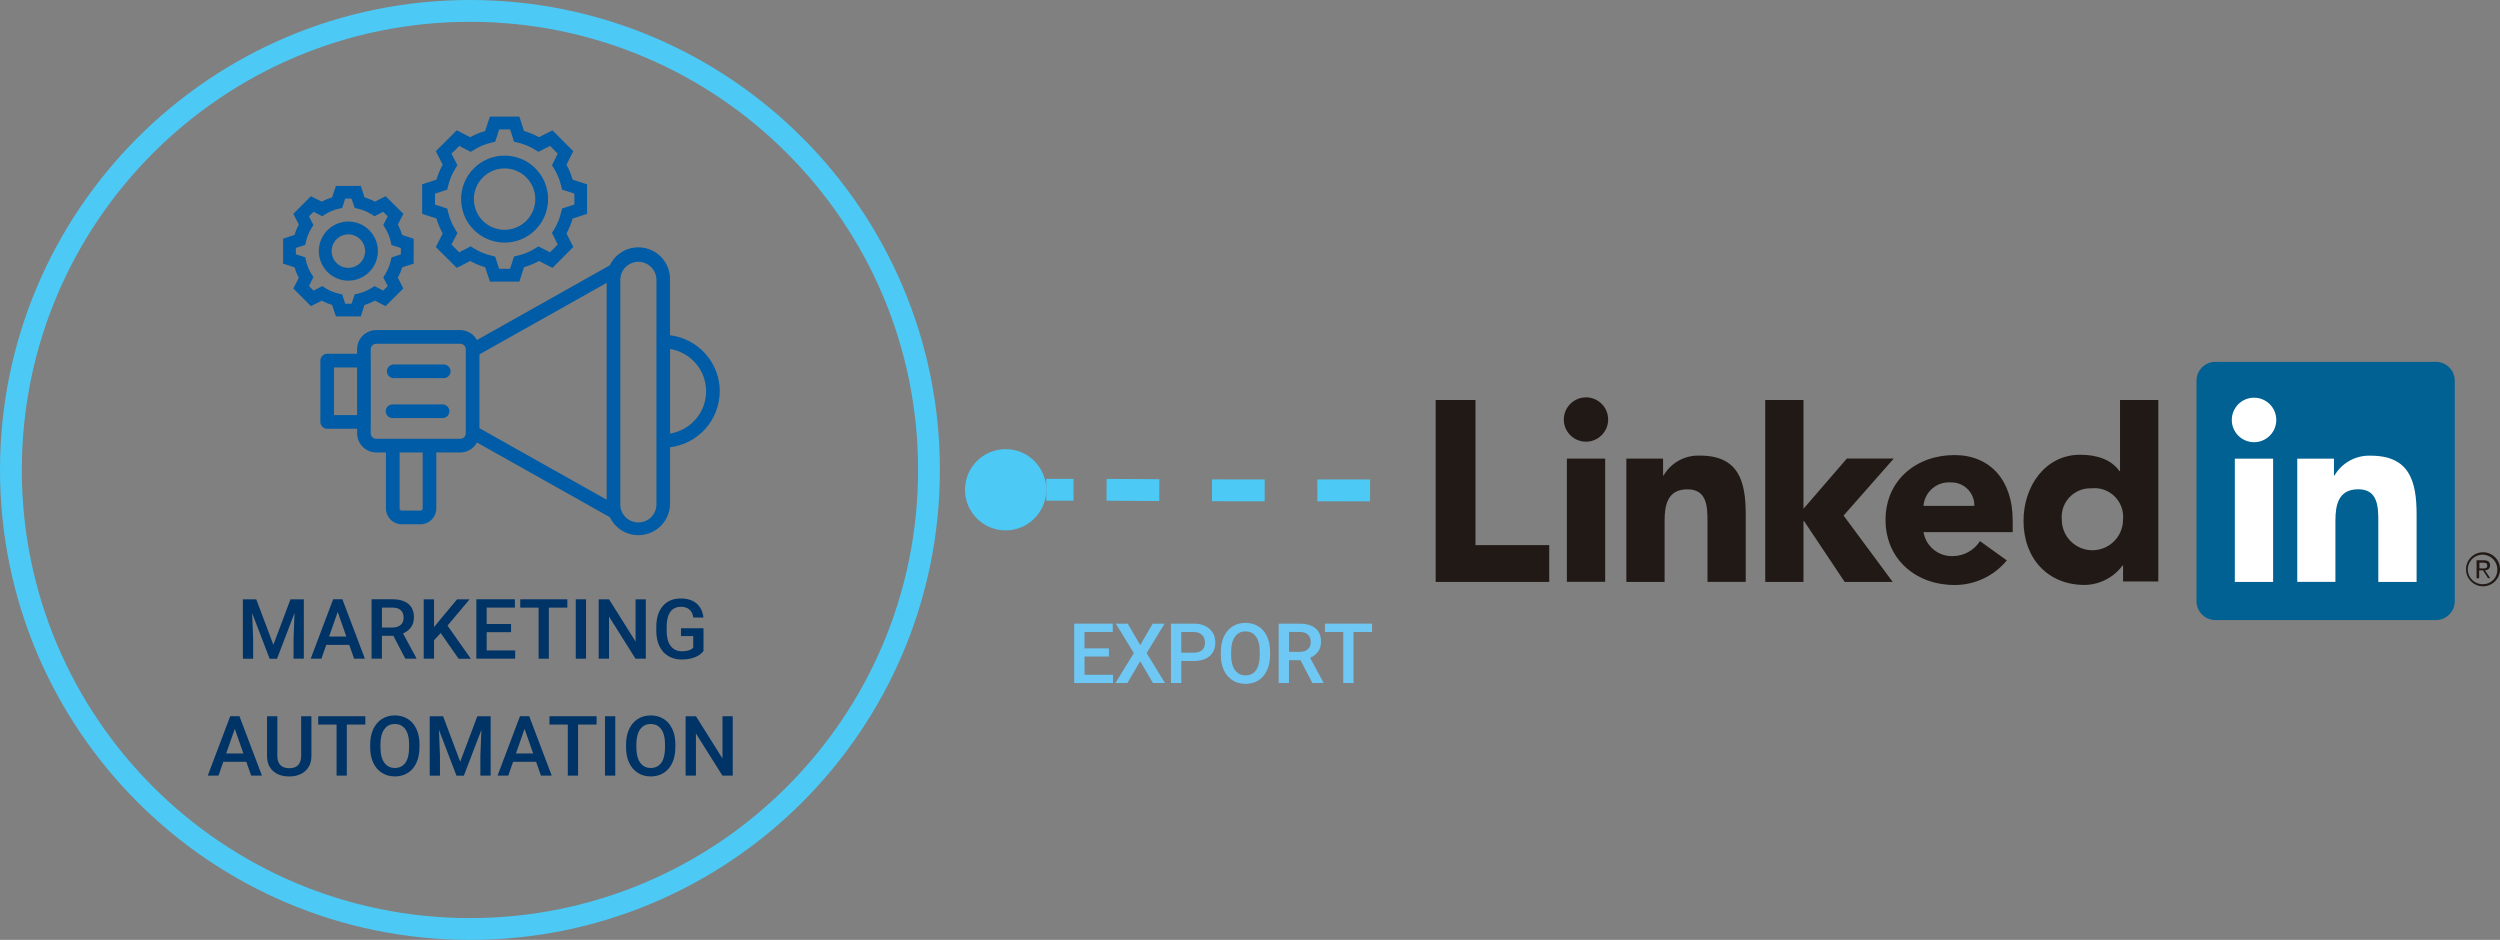 <svg xmlns="http://www.w3.org/2000/svg" id="uuid-79084e4f-c9a5-414c-a0a9-e5a6ddd7455d" viewBox="0 0 859.7 323.21"><rect x="0" y="0" width="859.7" height="323.21" fill="#808080" stroke="none"/><defs><style>.uuid-9514b16e-767f-483e-b648-de3748850240{fill:#036;}.uuid-9514b16e-767f-483e-b648-de3748850240,.uuid-f5790d60-5377-4c0b-a21d-47b974243bdd,.uuid-aeb604ad-9d93-4703-85c5-0fab707ad4b2,.uuid-12563bb3-178a-4d5f-9e81-7fe7d02045d6,.uuid-30cffbfe-94c7-4289-b6e6-ace164fdfa2b,.uuid-d26cc3b7-5006-4d25-b39f-de2cfd32cd1c,.uuid-955d77b5-72da-488d-9f8e-5db69c36f49e{stroke-width:0px;}.uuid-476ed7e2-035e-4fb4-9198-214785fe8b24{stroke-dasharray:0 0 18.12 18.12;}.uuid-476ed7e2-035e-4fb4-9198-214785fe8b24,.uuid-e6189b0b-4d63-4919-acca-0a3a0d9dc7c1,.uuid-4b5a04ae-2d71-42d0-b507-1cd52e5cf1ab{fill:none;stroke:#4cc9f5;stroke-miterlimit:10;stroke-width:7.5px;}.uuid-f5790d60-5377-4c0b-a21d-47b974243bdd{fill:#005ca6;}.uuid-aeb604ad-9d93-4703-85c5-0fab707ad4b2{fill:#006192;}.uuid-12563bb3-178a-4d5f-9e81-7fe7d02045d6{fill:#6fc7f3;}.uuid-30cffbfe-94c7-4289-b6e6-ace164fdfa2b{fill:#4cc9f5;}.uuid-4b5a04ae-2d71-42d0-b507-1cd52e5cf1ab{stroke-linecap:round;}.uuid-d26cc3b7-5006-4d25-b39f-de2cfd32cd1c{fill:#211915;}.uuid-955d77b5-72da-488d-9f8e-5db69c36f49e{fill:#fff;}</style></defs><g id="uuid-92f687cd-b31c-422b-8b88-f61a72082acd"><g id="uuid-abadebe4-2fa8-40d1-b2b6-54320e29d076"><path class="uuid-d26cc3b7-5006-4d25-b39f-de2cfd32cd1c" d="M854.7,196.09c.87,0,1.58-.7,1.58-1.58,0-.03,0-.07,0-.1,0-1.18-.72-1.75-2.17-1.75h-2.47v6.19h.89v-2.69h1.33l1.7,2.66h.76l-1.83-2.76.2.02ZM853.66,195.47h-1.04v-1.97h1.23c.67,0,1.46,0,1.46.99s-.69.99-1.65.99Z"></path><path class="uuid-d26cc3b7-5006-4d25-b39f-de2cfd32cd1c" d="M853.86,189.92c-3.23,0-5.85,2.62-5.85,5.85,0,3.23,2.62,5.85,5.85,5.85,3.23,0,5.85-2.62,5.85-5.85h0c.03-3.2-2.55-5.82-5.75-5.85-.03,0-.07,0-.1,0ZM853.86,200.9c-2.81.08-5.15-2.13-5.23-4.93-.08-2.81,2.13-5.15,4.93-5.23,2.81-.08,5.15,2.13,5.23,4.93,0,.05,0,.1,0,.15.08,2.72-2.06,5-4.78,5.08-.05,0-.1,0-.15,0Z"></path><polygon class="uuid-d26cc3b7-5006-4d25-b39f-de2cfd32cd1c" points="493.7 137.55 507.39 137.55 507.39 187.45 532.75 187.45 532.75 200.11 493.7 200.11 493.7 137.55"></polygon><path class="uuid-d26cc3b7-5006-4d25-b39f-de2cfd32cd1c" d="M538.82,157.7h13.17v42.38h-13.17v-42.38ZM545.51,136.64c4.21.07,7.57,3.54,7.5,7.75-.07,4.21-3.54,7.57-7.75,7.5-4.2-.07-7.55-3.52-7.5-7.72.07-4.21,3.53-7.58,7.75-7.52"></path><polygon class="uuid-d26cc3b7-5006-4d25-b39f-de2cfd32cd1c" points="607.03 137.55 620.18 137.55 620.18 174.95 635.1 157.68 651.23 157.68 633.97 177.29 650.86 200.11 634.34 200.11 620.35 179.14 620.18 179.14 620.18 200.11 607.03 200.11 607.03 137.55"></polygon><path class="uuid-d26cc3b7-5006-4d25-b39f-de2cfd32cd1c" d="M559.27,157.7h12.63v5.8h.17c2.58-4.4,7.36-7.02,12.46-6.83,13.35,0,15.79,8.78,15.79,20.18v23.24h-13.15v-20.6c0-4.93,0-11.22-6.86-11.22s-7.89,5.35-7.89,10.88v20.97h-13.15v-42.4Z"></path><path class="uuid-d26cc3b7-5006-4d25-b39f-de2cfd32cd1c" d="M678.94,173.96c.1-4.36-3.36-7.97-7.72-8.07-.12,0-.25,0-.37,0-4.82-.35-9.02,3.25-9.4,8.07h17.49ZM690.09,192.73c-4.43,5.37-11.03,8.46-17.98,8.44-13.17,0-23.71-8.78-23.71-22.4s10.58-22.28,23.71-22.28c12.33,0,20.01,8.78,20.01,22.37v4.12h-30.66c.79,4.82,4.99,8.33,9.87,8.26,3.86.04,7.46-1.91,9.55-5.16l9.23,6.64Z"></path><path class="uuid-d26cc3b7-5006-4d25-b39f-de2cfd32cd1c" d="M719.54,167.94c-5.44-.39-10.16,3.7-10.55,9.13-.04.54-.03,1.08.02,1.62,0,5.82,4.72,10.53,10.53,10.53s10.53-4.72,10.53-10.53c.53-5.42-3.43-10.25-8.86-10.78-.56-.05-1.12-.06-1.68-.02M742.19,199.96h-12.11v-5.5h-.17c-3.08,4.15-7.91,6.62-13.07,6.69-12.65,0-20.99-9.13-20.99-22.03,0-11.87,7.4-22.74,19.49-22.74,5.45,0,10.53,1.48,13.52,5.62h.17v-24.45h13.17v62.41Z"></path><path class="uuid-aeb604ad-9d93-4703-85c5-0fab707ad4b2" d="M837.58,124.43h-75.68c-3.58-.04-6.52,2.83-6.56,6.41,0,0,0,0,0,0v75.98c.04,3.58,2.98,6.45,6.56,6.41,0,0,0,0,0,0h75.68c3.58.04,6.52-2.83,6.56-6.41h0v-75.98c-.04-3.58-2.98-6.45-6.56-6.41,0,0,0,0,0,0Z"></path><path class="uuid-955d77b5-72da-488d-9f8e-5db69c36f49e" d="M768.51,157.73h13.17v42.38h-13.17v-42.38ZM775.12,136.76c4.22,0,7.65,3.42,7.65,7.65s-3.42,7.65-7.65,7.65-7.65-3.42-7.65-7.65h0c0-4.22,3.42-7.65,7.65-7.65"></path><path class="uuid-955d77b5-72da-488d-9f8e-5db69c36f49e" d="M789.97,157.73h12.63v5.8h.17c2.58-4.4,7.36-7.02,12.46-6.83,13.35,0,15.79,8.78,15.79,20.18v23.24h-13.17v-20.62c0-4.93,0-11.25-6.86-11.25s-7.89,5.35-7.89,10.88v20.97h-13.12v-42.36Z"></path></g><path class="uuid-476ed7e2-035e-4fb4-9198-214785fe8b24" d="M471.14,168.64c-30.69.02-61.69.02-92.92-.22"></path><line class="uuid-e6189b0b-4d63-4919-acca-0a3a0d9dc7c1" x1="369.16" y1="168.42" x2="359.79" y2="168.42"></line><path class="uuid-30cffbfe-94c7-4289-b6e6-ace164fdfa2b" d="M331.85,168.42c0-7.72,6.25-13.97,13.97-13.97s13.97,6.25,13.97,13.97-6.26,13.97-13.97,13.97-13.97-6.25-13.97-13.97"></path><path class="uuid-f5790d60-5377-4c0b-a21d-47b974243bdd" d="M247.52,134.55c-.01-4.75-1.76-9.32-4.91-12.87-3.15-3.54-7.49-5.82-12.2-6.39v-19.34c0-3.32-1.5-6.46-4.1-8.53-2.6-2.07-5.99-2.84-9.23-2.1-3.23.75-5.95,2.92-7.38,5.92l-45.69,25.69c-.56-1.03-1.39-1.9-2.4-2.5-1.01-.6-2.17-.92-3.34-.92h-28.9c-1.74,0-3.42.7-4.65,1.93-1.24,1.24-1.93,2.91-1.93,4.65v1.56h-10.28c-1.29,0-2.34,1.06-2.34,2.36v21.08c0,1.3,1.06,2.35,2.35,2.35h10.28v1.56c0,1.75.7,3.42,1.93,4.65,1.24,1.24,2.91,1.93,4.65,1.94h3.33v19.23c0,1.45.57,2.84,1.6,3.86,1.02,1.03,2.41,1.6,3.86,1.61h6.41c1.45,0,2.83-.58,3.86-1.61,1.02-1.02,1.6-2.41,1.6-3.86v-19.23h8.24c1.18,0,2.33-.33,3.34-.93,1.01-.6,1.84-1.46,2.4-2.49l45.69,25.68c1.42,3,4.15,5.18,7.38,5.92,3.23.74,6.64-.03,9.23-2.1,2.6-2.07,4.1-5.21,4.1-8.53v-19.33c4.7-.57,9.04-2.85,12.18-6.39,3.15-3.55,4.89-8.12,4.91-12.87ZM114.86,126.37h7.93v16.37h-7.93v-16.37ZM145.35,174.82c-.01.42-.34.76-.76.77h-6.41c-.21,0-.4-.09-.54-.23-.14-.14-.22-.34-.22-.54v-19.23h7.93v19.23ZM160.18,149c-.02,1.04-.86,1.88-1.9,1.89h-28.9c-1.04-.01-1.88-.85-1.9-1.89v-3.82s.02-.06.02-.09v-21.07s-.02-.06-.02-.09v-3.83c.02-1.04.86-1.87,1.9-1.89h28.9c1.04.02,1.88.85,1.9,1.89v28.89ZM164.87,121.86l43.75-24.59v74.57l-43.75-24.59v-25.39ZM225.73,173.16h0c.08,1.69-.54,3.35-1.71,4.58-1.17,1.23-2.8,1.92-4.5,1.92s-3.33-.7-4.5-1.92c-1.17-1.23-1.79-2.88-1.71-4.58v-77.2c.1-2.15,1.3-4.1,3.19-5.15,1.88-1.05,4.16-1.05,6.05,0,1.88,1.05,3.08,2.99,3.18,5.15v77.19h0ZM230.43,149.09v-29.07c4.65.74,8.66,3.66,10.79,7.86,2.14,4.19,2.14,9.16,0,13.35-2.14,4.19-6.15,7.11-10.79,7.86h0ZM154.94,127.68c0,.63-.25,1.22-.69,1.67-.44.44-1.04.68-1.67.68h-17.11c-.64.02-1.25-.22-1.71-.66-.46-.44-.71-1.05-.71-1.69s.25-1.25.71-1.69c.45-.44,1.07-.68,1.71-.66h17.11c.63,0,1.23.25,1.67.69.44.44.69,1.04.69,1.66M154.54,141.42h0c0,1.3-1.06,2.34-2.36,2.34h-17.12c-.64.02-1.25-.22-1.71-.66-.45-.44-.71-1.05-.71-1.69s.26-1.24.71-1.68c.45-.44,1.07-.68,1.71-.66h17.12c.63,0,1.22.25,1.67.69.44.44.69,1.04.69,1.66ZM152.24,80.28l-2.36,4.66,7.2,7.18,4.61-2.37c1.63.9,3.35,1.62,5.14,2.13l1.65,4.95h10.13l1.6-4.95c1.79-.51,3.52-1.22,5.14-2.13l4.65,2.36,7.15-7.18-2.35-4.64c.9-1.63,1.61-3.35,2.12-5.14l4.96-1.61v-10.15l-4.96-1.61c-.51-1.79-1.22-3.52-2.12-5.14l2.35-4.64-7.16-7.18-4.65,2.36c-1.63-.91-3.36-1.62-5.14-2.13l-1.6-4.95h-10.13l-1.65,4.95c-1.79.52-3.51,1.23-5.14,2.13l-4.61-2.37-7.2,7.18,2.36,4.66c-.9,1.62-1.62,3.34-2.14,5.12l-4.92,1.61v10.15l4.92,1.6c.52,1.79,1.24,3.5,2.14,5.12M149.58,66.59l4.22-1.38.28-1.21c.51-2.17,1.37-4.23,2.55-6.11l.67-1.07-2.04-3.97,2.67-2.65,3.96,2.02,1.06-.66c1.88-1.18,3.95-2.03,6.11-2.54l1.22-.28,1.38-4.25h3.75l1.37,4.25,1.22.28c2.16.49,4.22,1.34,6.1,2.52l1.06.67,4-2.03,2.64,2.65-2,4,.67,1.05c1.17,1.88,2.02,3.95,2.51,6.11l.29,1.21,4.25,1.38v3.75l-4.25,1.38-.29,1.21c-.49,2.16-1.34,4.22-2.51,6.11l-.67,1.05,1.99,4-2.64,2.67-4-2.03-1.06.67c-1.87,1.18-3.94,2.03-6.1,2.52l-1.22.28-1.37,4.25h-3.76s-1.38-4.24-1.38-4.24l-1.22-.28c-2.16-.51-4.23-1.37-6.11-2.54l-1.06-.67-3.95,2.05-2.67-2.67,2.06-3.97-.67-1.07c-1.18-1.88-2.04-3.94-2.55-6.11l-.28-1.21-4.22-1.38v-3.74ZM173.51,83.43c3.97,0,7.78-1.57,10.59-4.38,2.8-2.8,4.38-6.61,4.38-10.58,0-3.97-1.57-7.77-4.38-10.58-2.8-2.81-6.61-4.38-10.58-4.38s-7.78,1.57-10.58,4.38c-2.8,2.8-4.38,6.61-4.38,10.58,0,3.96,1.57,7.77,4.38,10.57,2.8,2.8,6.61,4.38,10.57,4.39h0ZM173.51,57.91h0c2.8,0,5.49,1.11,7.47,3.08,1.98,1.98,3.09,4.66,3.1,7.47,0,2.8-1.11,5.49-3.1,7.47-1.98,1.98-4.66,3.1-7.46,3.1s-5.49-1.11-7.47-3.09c-1.98-1.98-3.1-4.67-3.1-7.47,0-2.8,1.11-5.49,3.1-7.47,1.98-1.98,4.66-3.09,7.46-3.09h0ZM114.21,104.87l1.3,3.93h8.57l1.25-3.92c1.25-.37,2.45-.87,3.6-1.49l3.66,1.87,6.11-6.06-1.88-3.69c.61-1.14,1.1-2.34,1.48-3.58l3.94-1.27v-8.58l-3.94-1.28c-.38-1.24-.87-2.44-1.48-3.58l1.89-3.7-6.11-6.05-3.66,1.87c-1.14-.62-2.36-1.11-3.6-1.49l-1.25-3.92h-8.58l-1.3,3.93c-1.24.37-2.44.87-3.57,1.48l-3.71-1.87-6.05,6.05,1.88,3.68c-.61,1.14-1.11,2.35-1.48,3.59l-3.93,1.29v8.57l3.93,1.29c.37,1.24.87,2.44,1.48,3.58l-1.88,3.68,6.05,6.06,3.71-1.87c1.14.61,2.34,1.11,3.58,1.49M106.25,98.33l1.53-3.02-.66-1.06c-.88-1.41-1.52-2.95-1.89-4.57l-.28-1.21-3.22-1.03v-2.18l3.21-1.03.29-1.22c.37-1.62,1.01-3.16,1.88-4.57l.67-1.06-1.53-3.01,1.56-1.55,2.99,1.53,1.07-.67h0c1.41-.88,2.96-1.52,4.58-1.9l1.22-.28,1.04-3.21h2.17l1.09,3.22,1.19.28c1.62.37,3.16,1.01,4.57,1.9l1.06.67,2.98-1.53,1.56,1.55-1.52,3,.64,1.05c.88,1.42,1.52,2.97,1.9,4.6l.28,1.21,3.22,1.05v2.18l-3.22,1.05-.28,1.21c-.38,1.62-1.02,3.17-1.9,4.6l-.64,1.05,1.52,3-1.56,1.55-2.98-1.54-1.06.67c-1.41.88-2.95,1.52-4.57,1.9l-1.18.27-1.1,3.22h-2.17l-1.04-3.21-1.22-.28c-1.62-.37-3.17-1.01-4.58-1.9l-1.06-.67-2.99,1.54-1.55-1.56ZM119.77,96.51h0c2.7,0,5.29-1.06,7.2-2.97,1.91-1.9,2.98-4.49,2.99-7.18,0-2.7-1.07-5.29-2.98-7.19-1.9-1.91-4.49-2.98-7.18-2.99-2.7,0-5.29,1.07-7.19,2.98-1.91,1.91-2.98,4.49-2.98,7.19,0,2.69,1.08,5.27,2.98,7.18,1.9,1.9,4.48,2.98,7.17,2.99h0ZM119.77,80.59h0c1.53,0,3,.6,4.08,1.68,1.09,1.08,1.69,2.54,1.7,4.07,0,1.53-.6,2.99-1.68,4.08-1.08,1.08-2.54,1.69-4.07,1.69-1.53,0-3-.6-4.08-1.68-1.08-1.08-1.68-2.54-1.68-4.07s.6-2.99,1.68-4.07c1.07-1.08,2.53-1.69,4.06-1.69Z"></path><path class="uuid-9514b16e-767f-483e-b648-de3748850240" d="M84.7,261.96h-7.91l-1.65,4.75h-3.69l7.71-20.42h3.18l7.73,20.42h-3.7l-1.67-4.75ZM77.78,259.1h5.92l-2.96-8.47-2.96,8.47Z"></path><path class="uuid-9514b16e-767f-483e-b648-de3748850240" d="M107.09,246.3v13.65c0,2.17-.69,3.89-2.08,5.15-1.39,1.27-3.24,1.9-5.55,1.9s-4.19-.62-5.57-1.87-2.06-2.98-2.06-5.2v-13.63h3.54v13.66c0,1.37.35,2.41,1.04,3.13.69.72,1.71,1.08,3.06,1.08,2.73,0,4.1-1.44,4.1-4.32v-13.55h3.53Z"></path><path class="uuid-9514b16e-767f-483e-b648-de3748850240" d="M125.63,249.16h-6.37v17.56h-3.52v-17.56h-6.31v-2.86h16.2v2.86Z"></path><path class="uuid-9514b16e-767f-483e-b648-de3748850240" d="M144.24,257.04c0,2-.35,3.76-1.04,5.27-.69,1.51-1.68,2.67-2.97,3.48s-2.77,1.21-4.44,1.21-3.13-.4-4.42-1.21-2.3-1.96-3-3.46-1.06-3.22-1.07-5.18v-1.15c0-1.99.35-3.75,1.06-5.27.71-1.52,1.7-2.69,2.99-3.5,1.29-.81,2.76-1.21,4.43-1.21s3.14.4,4.43,1.2c1.29.8,2.28,1.95,2.98,3.45s1.05,3.25,1.06,5.24v1.14ZM140.69,255.98c0-2.26-.43-4-1.29-5.2-.86-1.21-2.07-1.81-3.64-1.81s-2.73.6-3.6,1.8c-.87,1.2-1.31,2.9-1.33,5.1v1.18c0,2.24.44,3.98,1.31,5.2.87,1.22,2.09,1.84,3.64,1.84s2.78-.6,3.63-1.79c.85-1.2,1.27-2.95,1.27-5.25v-1.07Z"></path><path class="uuid-9514b16e-767f-483e-b648-de3748850240" d="M152.37,246.3l5.89,15.65,5.88-15.65h4.59v20.42h-3.54v-6.73l.35-9-6.03,15.74h-2.54l-6.02-15.72.35,8.99v6.73h-3.53v-20.42h4.6Z"></path><path class="uuid-9514b16e-767f-483e-b648-de3748850240" d="M184.35,261.96h-7.91l-1.65,4.75h-3.69l7.71-20.42h3.18l7.73,20.42h-3.7l-1.67-4.75ZM177.43,259.1h5.92l-2.96-8.47-2.96,8.47Z"></path><path class="uuid-9514b16e-767f-483e-b648-de3748850240" d="M205.15,249.16h-6.37v17.56h-3.52v-17.56h-6.31v-2.86h16.2v2.86Z"></path><path class="uuid-9514b16e-767f-483e-b648-de3748850240" d="M211.58,266.72h-3.54v-20.42h3.54v20.42Z"></path><path class="uuid-9514b16e-767f-483e-b648-de3748850240" d="M232.23,257.04c0,2-.35,3.76-1.04,5.27-.69,1.51-1.68,2.67-2.97,3.48s-2.77,1.21-4.44,1.21-3.13-.4-4.42-1.21-2.3-1.96-3-3.46-1.06-3.22-1.07-5.18v-1.15c0-1.99.35-3.75,1.06-5.27.71-1.52,1.7-2.69,2.99-3.5,1.29-.81,2.76-1.21,4.43-1.21s3.14.4,4.43,1.2c1.29.8,2.28,1.95,2.98,3.45s1.05,3.25,1.06,5.24v1.14ZM228.69,255.98c0-2.26-.43-4-1.29-5.2-.86-1.21-2.07-1.81-3.64-1.81s-2.73.6-3.6,1.8c-.87,1.2-1.31,2.9-1.33,5.1v1.18c0,2.24.44,3.98,1.31,5.2.87,1.22,2.09,1.84,3.64,1.84s2.78-.6,3.63-1.79c.85-1.2,1.27-2.95,1.27-5.25v-1.07Z"></path><path class="uuid-9514b16e-767f-483e-b648-de3748850240" d="M251.97,266.72h-3.55l-9.1-14.49v14.49h-3.55v-20.42h3.55l9.13,14.54v-14.54h3.52v20.42Z"></path><path class="uuid-9514b16e-767f-483e-b648-de3748850240" d="M88.12,206.09l5.89,15.65,5.88-15.65h4.59v20.42h-3.54v-6.73l.35-9-6.03,15.74h-2.54l-6.02-15.72.35,8.99v6.73h-3.53v-20.42h4.6Z"></path><path class="uuid-9514b16e-767f-483e-b648-de3748850240" d="M120.1,221.75h-7.91l-1.65,4.75h-3.69l7.71-20.42h3.18l7.73,20.42h-3.7l-1.67-4.75ZM113.18,218.89h5.92l-2.96-8.47-2.96,8.47Z"></path><path class="uuid-9514b16e-767f-483e-b648-de3748850240" d="M135.29,218.65h-3.96v7.85h-3.55v-20.42h7.18c2.36,0,4.18.53,5.46,1.59,1.28,1.06,1.92,2.59,1.92,4.59,0,1.37-.33,2.51-.99,3.43-.66.92-1.58,1.63-2.76,2.13l4.59,8.5v.18h-3.8l-4.1-7.85ZM131.33,215.79h3.65c1.2,0,2.13-.3,2.81-.9.67-.6,1.01-1.43,1.01-2.48s-.31-1.94-.93-2.54-1.55-.91-2.78-.93h-3.75v6.84Z"></path><path class="uuid-9514b16e-767f-483e-b648-de3748850240" d="M151.57,217.68l-2.31,2.46v6.37h-3.55v-20.42h3.55v9.58l1.96-2.43,5.97-7.15h4.29l-7.59,9.05,8.02,11.38h-4.21l-6.14-8.82Z"></path><path class="uuid-9514b16e-767f-483e-b648-de3748850240" d="M175.75,217.39h-8.39v6.28h9.8v2.83h-13.35v-20.42h13.25v2.86h-9.71v5.64h8.39v2.81Z"></path><path class="uuid-9514b16e-767f-483e-b648-de3748850240" d="M195.1,208.95h-6.37v17.56h-3.52v-17.56h-6.31v-2.86h16.2v2.86Z"></path><path class="uuid-9514b16e-767f-483e-b648-de3748850240" d="M201.52,226.51h-3.53v-20.42h3.53v20.42Z"></path><path class="uuid-9514b16e-767f-483e-b648-de3748850240" d="M222.08,226.51h-3.55l-9.1-14.49v14.49h-3.55v-20.42h3.55l9.13,14.54v-14.54h3.52v20.42Z"></path><path class="uuid-9514b16e-767f-483e-b648-de3748850240" d="M241.93,223.86c-.74.96-1.76,1.69-3.07,2.19s-2.8.74-4.46.74-3.22-.39-4.54-1.16c-1.32-.78-2.34-1.89-3.05-3.33-.71-1.44-1.09-3.13-1.12-5.06v-1.6c0-3.09.74-5.5,2.22-7.23,1.48-1.73,3.54-2.6,6.18-2.6,2.27,0,4.08.56,5.41,1.69,1.34,1.13,2.14,2.75,2.41,4.86h-3.48c-.39-2.46-1.82-3.69-4.28-3.69-1.59,0-2.8.57-3.62,1.72-.83,1.14-1.26,2.82-1.28,5.04v1.57c0,2.2.46,3.92,1.39,5.14.93,1.22,2.22,1.83,3.88,1.83,1.81,0,3.1-.41,3.87-1.23v-4h-4.21v-2.69h7.74v7.83Z"></path><path class="uuid-4b5a04ae-2d71-42d0-b507-1cd52e5cf1ab" d="M319.46,161.61c0,87.18-70.68,157.85-157.85,157.85S3.75,248.79,3.75,161.61,74.42,3.75,161.61,3.75s157.85,70.67,157.85,157.85Z"></path><path class="uuid-12563bb3-178a-4d5f-9e81-7fe7d02045d6" d="M381.34,225.77h-8.39v6.28h9.8v2.83h-13.35v-20.42h13.25v2.86h-9.71v5.64h8.39v2.81Z"></path><path class="uuid-12563bb3-178a-4d5f-9e81-7fe7d02045d6" d="M392.1,221.84l4.29-7.38h4.09l-6.17,10.13,6.31,10.29h-4.14l-4.39-7.49-4.4,7.49h-4.12l6.33-10.29-6.19-10.13h4.1l4.29,7.38Z"></path><path class="uuid-12563bb3-178a-4d5f-9e81-7fe7d02045d6" d="M406.22,227.31v7.57h-3.55v-20.42h7.81c2.28,0,4.09.59,5.43,1.78s2.01,2.76,2.01,4.72-.66,3.56-1.97,4.68c-1.31,1.11-3.15,1.67-5.52,1.67h-4.22ZM406.22,224.45h4.26c1.26,0,2.23-.3,2.89-.89.66-.59,1-1.45,1-2.57s-.34-1.98-1.01-2.64c-.67-.66-1.6-1-2.78-1.02h-4.36v7.12Z"></path><path class="uuid-12563bb3-178a-4d5f-9e81-7fe7d02045d6" d="M436.75,225.21c0,2-.35,3.76-1.04,5.27-.69,1.51-1.68,2.67-2.97,3.48-1.29.81-2.77,1.21-4.44,1.21s-3.13-.4-4.42-1.21-2.3-1.96-3-3.46c-.71-1.5-1.06-3.22-1.07-5.18v-1.15c0-1.99.35-3.75,1.06-5.27.71-1.52,1.7-2.69,2.99-3.5,1.29-.81,2.76-1.21,4.43-1.21s3.14.4,4.42,1.2c1.29.8,2.28,1.95,2.98,3.45s1.06,3.25,1.07,5.24v1.14ZM433.21,224.14c0-2.26-.43-4-1.28-5.2-.86-1.21-2.07-1.81-3.64-1.81s-2.73.6-3.6,1.8c-.87,1.2-1.31,2.9-1.33,5.1v1.18c0,2.24.44,3.98,1.31,5.2.87,1.22,2.09,1.84,3.64,1.84s2.78-.6,3.63-1.79c.85-1.2,1.27-2.95,1.27-5.25v-1.07Z"></path><path class="uuid-12563bb3-178a-4d5f-9e81-7fe7d02045d6" d="M447.22,227.03h-3.96v7.85h-3.55v-20.42h7.18c2.36,0,4.17.53,5.46,1.59,1.28,1.06,1.92,2.59,1.92,4.59,0,1.37-.33,2.51-.99,3.43s-1.58,1.63-2.76,2.13l4.59,8.5v.18h-3.8l-4.1-7.85ZM443.26,224.17h3.65c1.2,0,2.13-.3,2.81-.9.67-.6,1.01-1.43,1.01-2.48s-.31-1.94-.93-2.54c-.62-.6-1.55-.91-2.78-.93h-3.75v6.84Z"></path><path class="uuid-12563bb3-178a-4d5f-9e81-7fe7d02045d6" d="M471.82,217.32h-6.37v17.56h-3.52v-17.56h-6.31v-2.86h16.2v2.86Z"></path></g></svg>